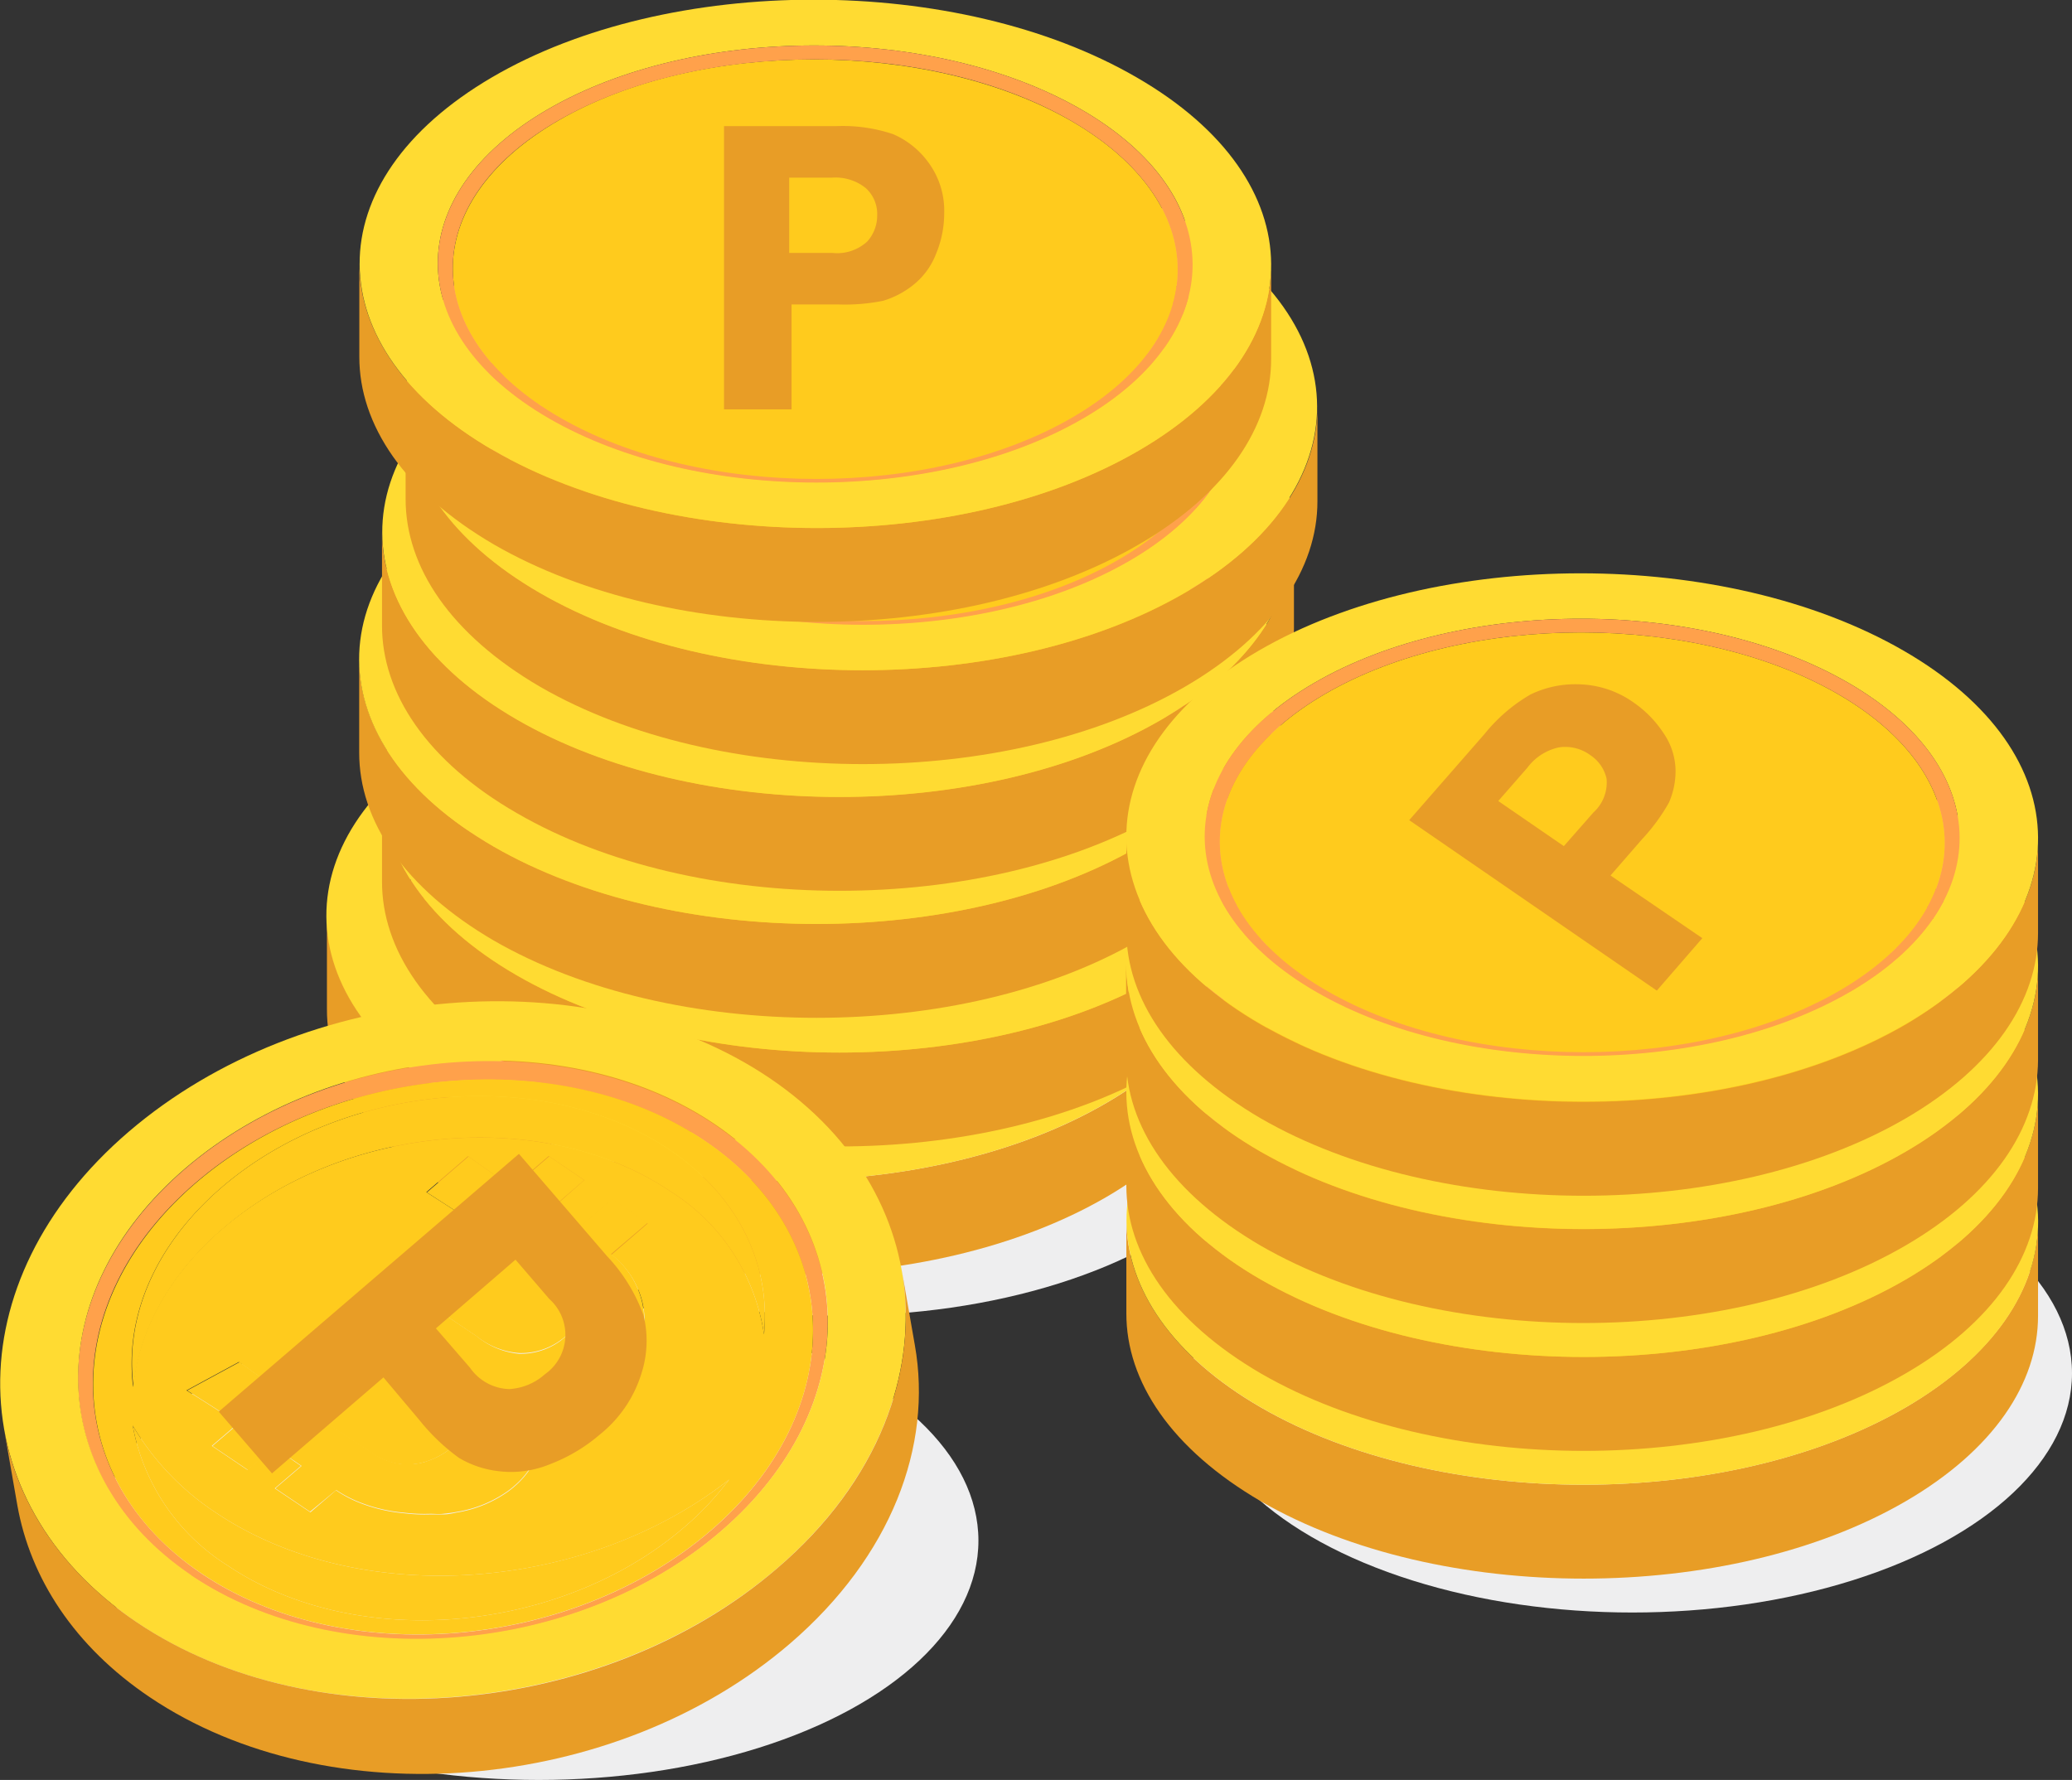 <svg xmlns="http://www.w3.org/2000/svg" viewBox="0 0 158 135.75"><rect x="0" y="0" width="158" height="135.75" fill="#333333" stroke="none"/><defs><style>.cls-1{fill:#eeeeef;}.cls-2{fill:#e89d26;}.cls-3{fill:#ffdb32;}.cls-4{fill:#ffcb1d;}.cls-5{fill:#ffba1c;}.cls-6{fill:#ffa14b;}</style></defs><g id="レイヤー_2" data-name="レイヤー 2"><g id="レイヤー_3" data-name="レイヤー 3"><ellipse class="cls-1" cx="124.47" cy="104.73" rx="33.53" ry="18.25"/><ellipse class="cls-1" cx="63.93" cy="82.09" rx="33.53" ry="18.25"/><ellipse class="cls-1" cx="41.08" cy="117.5" rx="33.53" ry="18.25"/><path class="cls-2" d="M94.45,70l0,7.16c0,5.12-3.38,10.23-10.1,14.14-13.53,7.86-35.54,7.86-49.16,0-6.85-4-10.28-9.16-10.26-14.34l0-7.16c0,5.18,3.41,10.38,10.26,14.34C48.81,92,70.82,92,84.35,84.13,91.07,80.23,94.44,75.12,94.45,70Z"/><path class="cls-3" d="M84.19,55.66C70.57,47.8,48.56,47.8,35,55.66s-13.46,20.61.16,28.48,35.63,7.86,49.16,0S97.81,63.52,84.19,55.66Zm-4.08,26c-11.21,6.51-29.43,6.51-40.7,0s-11.34-17.06-.13-23.57S68.7,51.6,80,58.11s11.34,17.07.14,23.57"/><path class="cls-4" d="M79.17,59C90,65.21,90.06,75.35,79.3,81.6S51,87.85,40.21,81.6,29.33,65.21,40.09,59,68.34,52.71,79.17,59Z"/><path class="cls-3" d="M35.14,70.5c.45-3.19,2.78-6.31,7-8.75,9.46-5.5,24.85-5.5,34.37,0,4.23,2.44,6.59,5.56,7.08,8.75.57-4-1.8-8.1-7.09-11.16-9.52-5.5-24.91-5.5-34.38,0-5.25,3.06-7.57,7.17-7,11.16"/><path class="cls-5" d="M42.23,81.3c9.71,5.6,25.4,5.6,35.05,0a19.55,19.55,0,0,0,3.49-2.55c-11.2,5.88-28.55,5.69-39.41-.59a19.7,19.7,0,0,1-6.29-5.43c.62,3.13,3,6.17,7.16,8.57"/><path class="cls-6" d="M80,58.11c11.28,6.51,11.34,17.07.14,23.57s-29.43,6.51-40.7,0-11.34-17.06-.13-23.57S68.7,51.6,80,58.11ZM40.21,81.6c10.83,6.25,28.33,6.25,39.09,0S90,65.21,79.17,59s-28.33-6.25-39.08,0-10.71,16.39.12,22.64"/><path class="cls-2" d="M98.67,60.24l0,7.16c0,5.12-3.38,10.23-10.1,14.14C75,89.4,53,89.4,39.39,81.54c-6.85-4-10.28-9.15-10.26-14.34l0-7.16c0,5.19,3.41,10.38,10.26,14.34C53,82.24,75,82.24,88.57,74.38,95.29,70.47,98.66,65.36,98.67,60.24Z"/><path class="cls-3" d="M88.41,45.9C74.79,38,52.78,38,39.25,45.9s-13.46,20.62.16,28.48,35.63,7.86,49.16,0S102,53.77,88.41,45.9Zm-4.08,26c-11.2,6.51-29.43,6.51-40.7,0S32.29,54.86,43.5,48.35s29.42-6.51,40.69,0,11.34,17.07.14,23.58"/><path class="cls-4" d="M83.39,49.2c10.83,6.26,10.89,16.39.13,22.64s-28.26,6.26-39.09,0S33.55,55.46,44.31,49.2,72.56,43,83.39,49.2Z"/><path class="cls-3" d="M39.36,60.74c.45-3.19,2.78-6.3,7-8.75,9.46-5.5,24.85-5.5,34.37,0,4.24,2.45,6.6,5.56,7.08,8.75.57-4-1.8-8.1-7.09-11.16-9.52-5.49-24.91-5.49-34.37,0-5.26,3.06-7.58,7.17-7,11.16"/><path class="cls-5" d="M46.45,71.54c9.71,5.61,25.4,5.61,35.05,0A19.07,19.07,0,0,0,85,69c-11.2,5.89-28.55,5.69-39.41-.58A19.57,19.57,0,0,1,39.3,63c.61,3.13,3,6.17,7.15,8.57"/><path class="cls-6" d="M84.19,48.35c11.28,6.51,11.34,17.07.14,23.58s-29.43,6.51-40.7,0S32.29,54.86,43.5,48.35,72.92,41.84,84.19,48.35ZM44.43,71.84c10.83,6.26,28.33,6.26,39.09,0s10.7-16.38-.13-22.64S55.07,43,44.31,49.2s-10.71,16.39.12,22.64"/><path class="cls-2" d="M96.92,50.43l0,7.16c0,5.12-3.38,10.23-10.11,14.14-13.53,7.86-35.54,7.86-49.16,0-6.85-4-10.27-9.16-10.26-14.34l0-7.16c0,5.18,3.41,10.38,10.27,14.34,13.61,7.86,35.62,7.86,49.15,0C93.54,60.66,96.9,55.55,96.92,50.43Z"/><path class="cls-3" d="M86.65,36.09C73,28.23,51,28.23,37.49,36.09S24,56.7,37.65,64.57s35.63,7.86,49.16,0S100.27,44,86.65,36.09Zm-4.08,26c-11.2,6.51-29.42,6.5-40.7,0s-11.33-17.07-.13-23.58,29.42-6.51,40.7,0,11.33,17.07.13,23.58"/><path class="cls-4" d="M81.64,39.39c10.82,6.25,10.88,16.39.12,22.64s-28.25,6.25-39.08,0-10.89-16.39-.13-22.64S70.81,33.14,81.64,39.39Z"/><path class="cls-3" d="M37.6,50.93c.45-3.19,2.78-6.31,7-8.75,9.46-5.5,24.85-5.5,34.38,0,4.23,2.44,6.59,5.56,7.08,8.75.56-4-1.8-8.1-7.1-11.16-9.52-5.5-24.91-5.5-34.37,0-5.26,3.06-7.58,7.17-7,11.16"/><path class="cls-5" d="M44.69,61.73c9.71,5.6,25.41,5.6,35.05,0a19.65,19.65,0,0,0,3.5-2.55c-11.2,5.88-28.55,5.69-39.42-.59a19.66,19.66,0,0,1-6.28-5.43c.61,3.13,3,6.17,7.15,8.57"/><path class="cls-6" d="M82.44,38.54c11.27,6.51,11.33,17.07.13,23.57s-29.42,6.51-40.7,0-11.33-17.07-.13-23.58S71.16,32,82.44,38.54ZM42.68,62C53.51,68.28,71,68.28,81.76,62s10.7-16.39-.12-22.64-28.33-6.25-39.09,0S31.85,55.78,42.68,62"/><path class="cls-2" d="M98.67,40.74l0,7.17c0,5.11-3.38,10.23-10.1,14.13C75,69.91,53,69.91,39.39,62c-6.85-3.95-10.28-9.15-10.26-14.33l0-7.16c0,5.18,3.41,10.38,10.26,14.33C53,62.75,75,62.75,88.57,54.88,95.29,51,98.66,45.86,98.67,40.74Z"/><path class="cls-3" d="M88.41,26.41c-13.62-7.87-35.63-7.87-49.16,0S25.79,47,39.41,54.88s35.63,7.87,49.16,0S102,34.27,88.41,26.41Zm-4.08,26c-11.2,6.51-29.43,6.51-40.7,0S32.29,35.37,43.5,28.86s29.42-6.51,40.69,0,11.34,17.06.14,23.57"/><path class="cls-4" d="M83.39,29.71C94.22,36,94.28,46.1,83.52,52.35s-28.26,6.25-39.09,0S33.55,36,44.31,29.71,72.56,23.46,83.39,29.71Z"/><path class="cls-3" d="M39.36,41.25c.45-3.19,2.78-6.31,7-8.75,9.46-5.5,24.85-5.5,34.37,0,4.24,2.44,6.6,5.56,7.08,8.75.57-4-1.8-8.11-7.09-11.16-9.52-5.5-24.91-5.5-34.37,0-5.26,3.05-7.58,7.17-7,11.16"/><path class="cls-5" d="M46.45,52.05c9.71,5.6,25.4,5.6,35.05,0A19.1,19.1,0,0,0,85,49.49c-11.2,5.89-28.55,5.7-39.41-.58a19.45,19.45,0,0,1-6.28-5.44c.61,3.14,3,6.18,7.15,8.58"/><path class="cls-6" d="M84.19,28.86c11.28,6.51,11.34,17.06.14,23.57s-29.43,6.51-40.7,0S32.29,35.37,43.5,28.86,72.92,22.35,84.19,28.86ZM44.43,52.35c10.83,6.25,28.33,6.25,39.09,0S94.22,36,83.39,29.71s-28.32-6.25-39.08,0S33.6,46.1,44.43,52.35"/><path class="cls-2" d="M100.46,31.08l0,7.16c0,5.12-3.38,10.23-10.11,14.14-13.53,7.86-35.54,7.86-49.16,0-6.85-4-10.27-9.15-10.26-14.34l0-7.16c0,5.19,3.41,10.38,10.26,14.34,13.62,7.86,35.63,7.86,49.16,0C97.08,41.31,100.44,36.2,100.46,31.08Z"/><path class="cls-3" d="M90.19,16.74C76.57,8.88,54.57,8.88,41,16.74s-13.46,20.61.16,28.48,35.63,7.86,49.16,0S103.81,24.6,90.19,16.74Zm-4.08,26c-11.2,6.51-29.42,6.51-40.7,0S34.08,25.7,45.28,19.19s29.42-6.51,40.7,0,11.33,17.07.13,23.58"/><path class="cls-4" d="M85.17,20C96,26.29,96.06,36.43,85.3,42.68s-28.26,6.25-39.08,0S35.33,26.29,46.09,20,74.35,13.79,85.17,20Z"/><path class="cls-3" d="M41.14,31.58c.45-3.19,2.78-6.31,7-8.75,9.46-5.5,24.85-5.5,34.38,0,4.23,2.44,6.59,5.56,7.08,8.75.56-4-1.8-8.1-7.1-11.16-9.52-5.5-24.91-5.5-34.37,0-5.26,3.06-7.58,7.17-7,11.16"/><path class="cls-5" d="M48.23,42.38c9.71,5.6,25.41,5.6,35.05,0a20,20,0,0,0,3.5-2.55c-11.2,5.88-28.55,5.69-39.42-.58a19.8,19.8,0,0,1-6.28-5.44c.61,3.13,3,6.17,7.15,8.57"/><path class="cls-6" d="M86,19.19c11.27,6.51,11.33,17.07.13,23.58s-29.42,6.5-40.7,0S34.08,25.7,45.28,19.19,74.7,12.68,86,19.19ZM46.22,42.68c10.82,6.25,28.32,6.25,39.08,0S96,26.29,85.17,20s-28.32-6.25-39.08,0-10.7,16.39.13,22.64"/><path class="cls-2" d="M96.93,20.23l0,7.16c0,5.12-3.38,10.24-10.1,14.14-13.53,7.87-35.54,7.87-49.16,0-6.86-4-10.28-9.15-10.27-14.33l0-7.16c0,5.18,3.4,10.38,10.26,14.33,13.62,7.87,35.63,7.87,49.16,0C93.55,30.47,96.91,25.35,96.93,20.23Z"/><path class="cls-3" d="M86.67,5.9C73.05-2,51-2,37.51,5.9s-13.46,20.61.16,28.47,35.63,7.87,49.16,0S100.29,13.76,86.67,5.9Zm-4.09,26c-11.2,6.51-29.42,6.51-40.7,0S30.55,14.86,41.75,8.35s29.42-6.51,40.7,0,11.33,17.06.13,23.57"/><path class="cls-4" d="M81.65,9.2c10.83,6.25,10.88,16.39.12,22.64s-28.25,6.25-39.08,0S31.8,15.45,42.56,9.2,70.82,3,81.65,9.2Z"/><path class="cls-6" d="M82.45,8.35c11.27,6.51,11.33,17.06.13,23.57s-29.42,6.51-40.7,0S30.55,14.86,41.75,8.35,71.17,1.84,82.45,8.35ZM42.69,31.84c10.83,6.25,28.33,6.25,39.08,0S92.48,15.45,81.65,9.2,53.32,3,42.56,9.2s-10.7,16.39.13,22.64"/><path class="cls-4" d="M36.34,101.91l-1.25-.84c-.6-.4-1.18-.8-1.76-1.21l5.51-4.74.84.57L41.61,97l1,.66a5.81,5.81,0,0,1,.7.53c1.3,1.21.89,3-.53,4a5.14,5.14,0,0,1-3.18,1A5.93,5.93,0,0,1,36.34,101.91Z"/><path class="cls-4" d="M51.06,87.69c5.3,3.58,7.71,8.78,7.2,14.08a15.59,15.59,0,0,0-7.15-10.92C41.57,84.42,26.28,85.7,17,93.71c-4.14,3.56-6.41,7.85-6.81,12.08C9.49,100.6,11.73,95,16.91,90.55,26.23,82.54,41.52,81.26,51.06,87.69Z"/><path class="cls-4" d="M28.63,111l-1.09-.71-2.19-1.44L24,107.89l6.23-5.36,1.8,1.18,1.24.85c.32.23.64.44,1,.67l.16.11.14.09a2.5,2.5,0,0,0,.35.21l.08,0a2.47,2.47,0,0,1,1.19,2.24A3.78,3.78,0,0,1,35,109.88a5.92,5.92,0,0,1-2.51,1.59A4.64,4.64,0,0,1,28.63,111Z"/><path class="cls-4" d="M39.87,112.68a6.36,6.36,0,0,1-.64.63,6.16,6.16,0,0,1-.75.57,9.3,9.3,0,0,1-3.69,1.43c-.34.07-.67.1-1,.14s-.67,0-1,0a12.82,12.82,0,0,1-2-.09,12.06,12.06,0,0,1-3.68-.92,9.85,9.85,0,0,1-1.47-.8l-2,1.65L21,113.51l2-1.71-.6-.41-1.49-1-2,1.72-2.71-1.83,2-1.71c-1.24-.82-2.5-1.63-3.93-2.52l4-2.17,1.93,1.39L35,92.52l-2.45-1.58,3.18-2.74c1.21.87,2.29,1.62,3.38,2.37l2.77-2.38L44.55,90,41.78,92.4l1,.65,1.13.76,2.77-2.38,2.71,1.83L46.6,95.64l.24.2a6.45,6.45,0,0,1,1.74,2.33,6.11,6.11,0,0,1,.54,2.69,5.57,5.57,0,0,1-.25,1.38,5.42,5.42,0,0,1-.64,1.33,7,7,0,0,1-2.39,2.18,10.08,10.08,0,0,1-3.36,1.16,12.67,12.67,0,0,1-1.5.14,7.06,7.06,0,0,1,.23,1.11,6.1,6.1,0,0,1,0,1.54,5.33,5.33,0,0,1-1.36,3Zm-7.41-1.21A5.92,5.92,0,0,0,35,109.88a3.78,3.78,0,0,0,1.15-1.95,2.47,2.47,0,0,0-1.19-2.24l-.08,0a2.5,2.5,0,0,1-.35-.21l-.14-.09-.16-.11c-.31-.23-.63-.44-1-.67L32,103.71l-1.8-1.18L24,107.89l1.37.92,2.19,1.44,1.09.71a4.64,4.64,0,0,0,3.83.51m6.38-16.35-5.51,4.74c.58.41,1.16.81,1.76,1.21l1.25.84a5.93,5.93,0,0,0,3.21,1.34,5.14,5.14,0,0,0,3.18-1c1.42-1.08,1.83-2.83.53-4a5.81,5.81,0,0,0-.7-.53l-1-.66-1.93-1.32-.84-.57"/><path class="cls-6" d="M54.51,85.79c11.29,7.62,11.51,21.48.47,31s-29.13,11-40.42,3.38-11.51-21.48-.48-31S43.21,78.17,54.51,85.79ZM15.35,120c10.85,7.31,28.23,5.86,38.83-3.25S64.57,94.28,53.73,87,25.5,81.11,14.9,90.22,4.51,112.64,15.35,120"/><path class="cls-3" d="M58.67,82.21c13.64,9.21,13.89,26,.57,37.41S24,132.91,10.4,123.71s-13.9-26-.57-37.41S45,73,58.67,82.21ZM14.56,120.13C25.85,127.75,44,126.24,55,116.75s10.82-23.34-.47-31-29.39-6.11-40.43,3.38-10.82,23.35.48,31"/><path class="cls-4" d="M53.73,87c10.84,7.31,11.05,20.63.45,29.74s-28,10.56-38.83,3.25-11-20.63-.45-29.74S42.88,79.65,53.73,87ZM10.15,105.79c.4-4.23,2.67-8.52,6.81-12.08,9.32-8,24.61-9.29,34.15-2.86a15.59,15.59,0,0,1,7.15,10.92c.51-5.3-1.9-10.5-7.2-14.08-9.54-6.43-24.83-5.15-34.15,2.86-5.18,4.45-7.42,10-6.76,15.24m7.2,13.6c9.73,6.56,25.32,5.26,34.82-2.91a22.83,22.83,0,0,0,3.43-3.64c-11,8.66-28.27,9.85-39.16,2.51a20.33,20.33,0,0,1-6.32-6.63,16,16,0,0,0,7.23,10.67m5-8,.6.41-2,1.71,2.72,1.83,1.95-1.68a9.19,9.19,0,0,0,1.5.83,12.06,12.06,0,0,0,3.68.92,12.82,12.82,0,0,0,2,.09c.33,0,.67,0,1,0s.67-.07,1-.14a9.3,9.3,0,0,0,3.69-1.43,6.16,6.16,0,0,0,.75-.57,6.36,6.36,0,0,0,.64-.63,5.4,5.4,0,0,0,.94-1.44,5.53,5.53,0,0,0,.42-1.54,6.1,6.1,0,0,0,0-1.54,7.06,7.06,0,0,0-.23-1.11,12.67,12.67,0,0,0,1.5-.14,10.08,10.08,0,0,0,3.36-1.16,7,7,0,0,0,2.39-2.18,5.42,5.42,0,0,0,.64-1.33,5.57,5.57,0,0,0,.25-1.38,6.11,6.11,0,0,0-.54-2.69,6.45,6.45,0,0,0-1.74-2.33l-.24-.2,2.76-2.38-2.71-1.83-2.77,2.38-1.13-.76-1-.65L44.55,90l-2.71-1.83-2.77,2.38c-1.09-.75-2.17-1.5-3.38-2.37l-3.18,2.74L35,92.52,20.15,105.26l-1.93-1.39-4,2.17c1.43.89,2.69,1.7,3.93,2.52l-2,1.71,2.71,1.83,2-1.72,1.49,1"/><path class="cls-4" d="M55.6,112.84a22.83,22.83,0,0,1-3.43,3.64c-9.5,8.17-25.09,9.47-34.82,2.91a16,16,0,0,1-7.23-10.67,20.33,20.33,0,0,0,6.32,6.63C27.33,122.69,44.57,121.5,55.6,112.84Z"/><path class="cls-2" d="M68.76,96.85l1,5.73c1.37,7.7-1.79,16.12-9.52,22.77-13.32,11.45-35.19,13.28-48.83,4.08-5.73-3.86-9.1-9.06-10.09-14.64l-1-5.72c1,5.57,4.36,10.77,10.09,14.64,13.64,9.2,35.51,7.37,48.84-4.09C67,113,70.13,104.55,68.76,96.85Z"/><path class="cls-2" d="M155.41,93.2l0,7.16c0,5.12-3.38,10.23-10.1,14.14-13.53,7.86-35.54,7.86-49.16,0-6.85-4-10.27-9.15-10.26-14.34l0-7.16c0,5.19,3.41,10.38,10.26,14.34,13.62,7.86,35.63,7.86,49.16,0C152,103.43,155.4,98.32,155.41,93.2Z"/><path class="cls-3" d="M145.15,78.86C131.53,71,109.52,71,96,78.86s-13.46,20.62.16,28.48,35.63,7.86,49.16,0S158.77,86.73,145.15,78.86Zm-4.08,26c-11.2,6.51-29.43,6.51-40.7,0S89,87.83,100.24,81.32s29.42-6.52,40.69,0,11.34,17.07.14,23.58"/><path class="cls-4" d="M140.13,82.16c10.83,6.26,10.89,16.39.13,22.65s-28.26,6.25-39.09,0-10.88-16.39-.12-22.64S129.3,75.91,140.13,82.16Z"/><path class="cls-3" d="M96.1,93.71c.45-3.2,2.78-6.31,7-8.76,9.46-5.49,24.85-5.49,34.37,0,4.24,2.45,6.6,5.56,7.08,8.75.57-4-1.8-8.1-7.09-11.16-9.52-5.49-24.91-5.49-34.37,0-5.26,3.06-7.58,7.17-7,11.17"/><path class="cls-5" d="M103.19,104.5c9.71,5.61,25.4,5.61,35.05,0a19.07,19.07,0,0,0,3.49-2.55c-11.2,5.89-28.55,5.69-39.41-.58A19.57,19.57,0,0,1,96,95.93c.61,3.13,3,6.17,7.15,8.57"/><path class="cls-6" d="M140.93,81.31c11.28,6.51,11.34,17.07.14,23.58s-29.43,6.51-40.7,0S89,87.83,100.24,81.32,129.66,74.81,140.93,81.31Zm-39.76,23.5c10.83,6.25,28.33,6.25,39.09,0s10.7-16.39-.13-22.65-28.32-6.25-39.08,0-10.7,16.38.12,22.64"/><path class="cls-2" d="M155.41,83.45l0,7.16c0,5.12-3.38,10.24-10.1,14.14-13.53,7.87-35.54,7.87-49.16,0-6.85-4-10.27-9.15-10.26-14.33l0-7.16c0,5.18,3.41,10.38,10.26,14.33,13.62,7.87,35.63,7.87,49.16,0C152,93.69,155.4,88.57,155.41,83.45Z"/><path class="cls-3" d="M145.15,69.12c-13.62-7.87-35.63-7.87-49.16,0s-13.46,20.61.16,28.47,35.63,7.87,49.16,0S158.77,77,145.15,69.12Zm-4.08,26c-11.2,6.51-29.43,6.51-40.7,0S89,78.08,100.24,71.57s29.42-6.51,40.69,0,11.34,17.06.14,23.57"/><path class="cls-4" d="M140.13,72.42C151,78.67,151,88.8,140.26,95.06s-28.26,6.25-39.09,0-10.88-16.39-.12-22.64S129.3,66.17,140.13,72.42Z"/><path class="cls-3" d="M96.1,84c.45-3.19,2.78-6.31,7-8.75,9.46-5.5,24.85-5.5,34.37,0,4.24,2.44,6.6,5.56,7.08,8.75.57-4-1.8-8.11-7.09-11.16-9.52-5.5-24.91-5.5-34.37,0-5.26,3-7.58,7.16-7,11.16"/><path class="cls-5" d="M103.19,94.75c9.71,5.61,25.4,5.61,35.05,0a18.62,18.62,0,0,0,3.49-2.55c-11.2,5.89-28.55,5.69-39.41-.58A19.45,19.45,0,0,1,96,86.18c.61,3.13,3,6.17,7.15,8.57"/><path class="cls-6" d="M140.93,71.57c11.28,6.51,11.34,17.06.14,23.57s-29.43,6.51-40.7,0S89,78.08,100.24,71.57,129.66,65.06,140.93,71.57ZM101.17,95.06c10.83,6.25,28.33,6.25,39.09,0s10.7-16.39-.13-22.64-28.32-6.25-39.08,0-10.7,16.39.12,22.64"/><path class="cls-2" d="M155.41,73.71l0,7.16C155.38,86,152,91.1,145.29,95c-13.53,7.87-35.54,7.87-49.16,0-6.85-4-10.27-9.15-10.26-14.33l0-7.16c0,5.18,3.41,10.38,10.26,14.33,13.62,7.87,35.63,7.87,49.16,0C152,83.94,155.4,78.83,155.41,73.71Z"/><path class="cls-3" d="M145.15,59.37c-13.62-7.86-35.63-7.86-49.16,0S82.53,80,96.15,87.84s35.63,7.87,49.16,0S158.77,67.23,145.15,59.37Zm-4.08,26c-11.2,6.51-29.43,6.51-40.7,0S89,68.33,100.24,61.82s29.42-6.51,40.69,0,11.34,17.06.14,23.57"/><path class="cls-4" d="M140.13,62.67c10.83,6.25,10.89,16.39.13,22.64s-28.26,6.25-39.09,0-10.88-16.39-.12-22.64S129.3,56.42,140.13,62.67Z"/><path class="cls-3" d="M96.1,74.21c.45-3.19,2.78-6.31,7-8.75,9.46-5.5,24.85-5.5,34.37,0,4.24,2.44,6.6,5.56,7.08,8.75.57-4-1.8-8.11-7.09-11.16-9.52-5.5-24.91-5.5-34.37,0-5.26,3.06-7.58,7.17-7,11.16"/><path class="cls-5" d="M103.19,85c9.71,5.6,25.4,5.6,35.05,0a19.1,19.1,0,0,0,3.49-2.56c-11.2,5.89-28.55,5.7-39.41-.58A19.45,19.45,0,0,1,96,76.43c.61,3.14,3,6.18,7.15,8.58"/><path class="cls-6" d="M140.93,61.82c11.28,6.51,11.34,17.06.14,23.57s-29.43,6.51-40.7,0S89,68.33,100.24,61.82,129.66,55.31,140.93,61.82ZM101.17,85.31c10.83,6.25,28.33,6.25,39.09,0s10.7-16.39-.13-22.64-28.32-6.25-39.08,0-10.7,16.39.12,22.64"/><path class="cls-2" d="M155.41,64l0,7.16c0,5.12-3.38,10.23-10.1,14.14-13.53,7.86-35.54,7.86-49.16,0-6.85-4-10.27-9.15-10.26-14.34l0-7.16c0,5.19,3.41,10.38,10.26,14.34,13.62,7.86,35.63,7.86,49.16,0C152,74.19,155.4,69.08,155.41,64Z"/><path class="cls-3" d="M145.15,49.62c-13.62-7.86-35.63-7.86-49.16,0s-13.46,20.61.16,28.48,35.63,7.86,49.16,0S158.77,57.48,145.15,49.62Zm-4.08,26c-11.2,6.51-29.43,6.51-40.7,0S89,58.58,100.24,52.07s29.42-6.51,40.69,0,11.34,17.07.14,23.58"/><path class="cls-4" d="M140.13,52.92c10.83,6.25,10.89,16.39.13,22.64s-28.26,6.25-39.09,0-10.88-16.39-.12-22.64S129.3,46.67,140.13,52.92Z"/><path class="cls-6" d="M140.93,52.07c11.28,6.51,11.34,17.07.14,23.58s-29.43,6.51-40.7,0S89,58.58,100.24,52.07,129.66,45.56,140.93,52.07ZM101.17,75.56c10.83,6.25,28.33,6.25,39.09,0s10.7-16.39-.13-22.64-28.32-6.25-39.08,0-10.7,16.39.12,22.64"/><path class="cls-2" d="M60.36,23.22v8H55.21V9.62h8.52a12.09,12.09,0,0,1,4.37.61,6.5,6.5,0,0,1,2.71,2.18A6.19,6.19,0,0,1,72,16.26a8.05,8.05,0,0,1-.63,3.12,5.59,5.59,0,0,1-1.79,2.4,6.78,6.78,0,0,1-2.24,1.16,14.76,14.76,0,0,1-3.4.28Zm-.18-3.93h3.3a3.39,3.39,0,0,0,2.65-.87,2.94,2.94,0,0,0,.76-2A2.66,2.66,0,0,0,66,14.33a3.68,3.68,0,0,0-2.57-.78H60.18Z"/><path class="cls-2" d="M122.81,66.77l2.4-2.76a14.67,14.67,0,0,0,2.05-2.79,6,6,0,0,0,.51-2.43,5.13,5.13,0,0,0-.88-2.82,8.54,8.54,0,0,0-2.3-2.38,7.52,7.52,0,0,0-4.16-1.4,7.84,7.84,0,0,0-3.73.78,12.62,12.62,0,0,0-3.49,3l-5.75,6.58,18.88,13,3.47-4Zm-3.56-2.24-5-3.44,2.22-2.54A4.06,4.06,0,0,1,118.88,57a3.22,3.22,0,0,1,2.4.6,2.91,2.91,0,0,1,1.23,1.79,3.09,3.09,0,0,1-1,2.57Z"/><path class="cls-2" d="M29.24,105.05l-8.5,7.32-4.06-4.71L39.57,88l6.71,7.79a13,13,0,0,1,2.8,4.55,8.14,8.14,0,0,1-.18,4.45,9.56,9.56,0,0,1-3.14,4.6,12.83,12.83,0,0,1-3.8,2.27,7.77,7.77,0,0,1-3.94.54,7.57,7.57,0,0,1-3-1,15.31,15.31,0,0,1-3-2.85Zm4-3.74,2.6,3a3.77,3.77,0,0,0,3,1.63,4.47,4.47,0,0,0,2.71-1.13,3.67,3.67,0,0,0,.34-5.74l-2.58-3Z"/></g></g></svg>